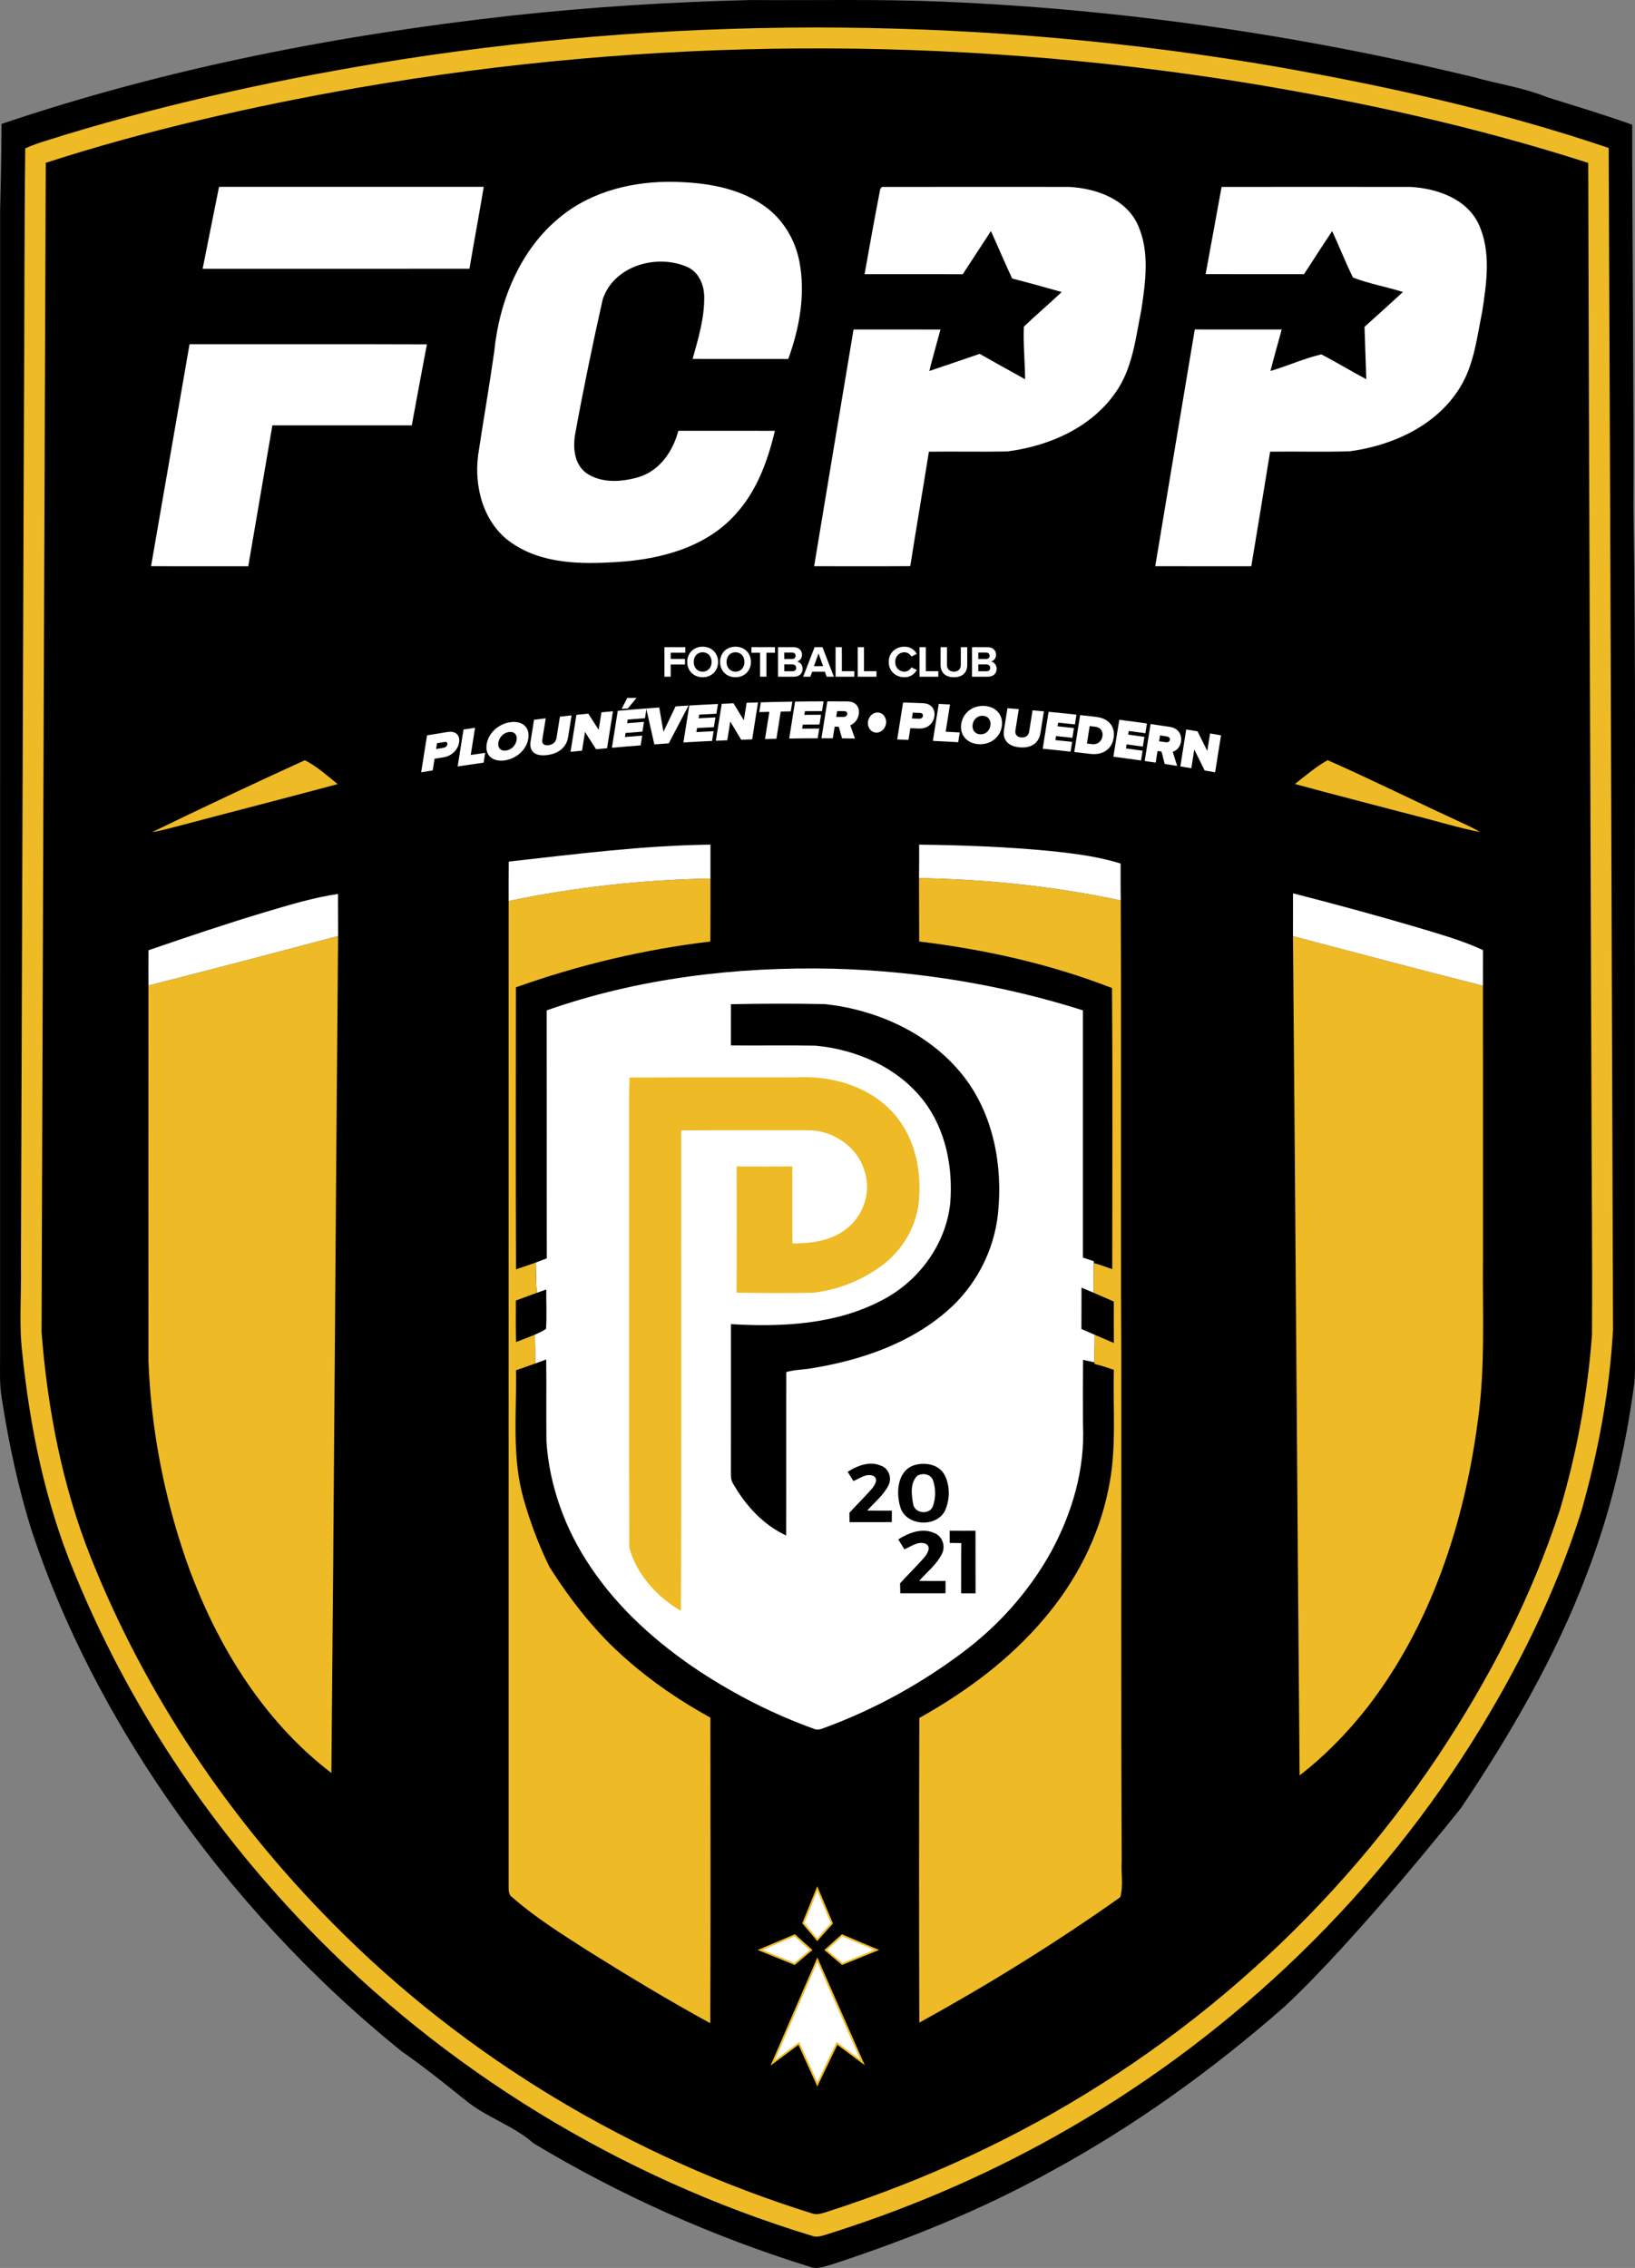 <?xml version="1.0" encoding="utf-8"?>
<!-- Generator: Adobe Illustrator 27.0.0, SVG Export Plug-In . SVG Version: 6.00 Build 0)  -->
<svg version="1.1" id="Layer_1" xmlns="http://www.w3.org/2000/svg" xmlns:xlink="http://www.w3.org/1999/xlink" x="0px" y="0px"
	 viewBox="0 0 882.792 1224.224" enable-background="new 0 0 882.792 1224.224" xml:space="preserve">
<rect x="0" y="0" width="882.792" height="1224.224" fill="#808080" stroke="none"/>
<g>
	<g>
		<path d="M881.955,273.881c1.381,85.307,0.59,170.63,0.791,255.937c0,66.195-0.015,132.375,0,198.57
			c-0.046,6.035,0.248,12.1-0.326,18.135c-4.592,35.262-12.907,70.089-25.705,103.303c-17.018,44.74-41.157,86.393-67.793,126.014
			c0,0-56.532,71.338-95.67,107.615c-38.845,34.052-81.041,64.426-126.51,89.046c-37.03,20.462-76.434,36.332-116.582,49.503
			c-4.235,1.148-8.734,3.335-13.093,1.536c-52.062-16.196-102.279-38.473-148.974-66.583c-11.061-9.773-25.721-14.039-37.03-23.456
			c-11.185-9.029-22.432-17.995-34.238-26.217c-48.572-39.202-91.42-85.478-126.821-136.873
			c-30.375-44.151-55.506-92.118-72.524-142.986c-7.54-23.642-12.674-47.998-16.522-72.493c-1.334-7.741-0.869-15.622-0.915-23.44
			c0.016-205.814-0.015-411.629,0.016-617.443c0.388-15.715,0.745-31.43,0.76-47.145C89.895,36.792,182.726,18.827,276.054,8.449
			c42.817-4.685,85.835-7.369,128.884-8.424c34.657,0.233,69.344-0.59,103.97,0.869c96.57,4.018,192.69,18.011,286.623,40.707
			c13.326,3.77,27.195,5.709,40.071,10.952c15.281,4.778,30.623,9.37,45.687,14.784C881.21,110.852,882.265,230.351,881.955,273.881
			z"/>
		<path fill="#FFFFFF" d="M590.91,735.369c0.062-4.964,0.093-9.913,0.155-14.862c-2.389-1.039-4.778-2.079-7.167-3.118
			c0.031-7.446,0.016-14.893,0.047-22.339c2.172,0.9,4.344,1.831,6.531,2.777c0.031-5.352,0.062-10.689,0.109-16.01v-0.993
			c-1.986-0.652-3.94-1.334-5.895-2.017c0-44.476,0.015-88.953,0-133.429c-43.561-13.838-89.108-21.207-134.779-22.479
			c-52.295-1.179-105.242,5.119-154.745,22.494c0.078,44.616-0.047,89.232,0.062,133.848c-2.001,0.76-3.987,1.52-5.973,2.296
			c0.078,5.445,0.171,10.89,0.558,16.336c1.272-0.45,3.847-1.365,5.135-1.815c-0.062,7.074,0.326,14.179-0.124,21.253
			c-1.831,1.319-3.94,2.187-6.004,3.118c0.124,5.181,0.171,10.378,0.155,15.575c1.986-0.745,3.956-1.474,5.942-2.172
			c0.202,14.707-0.062,29.429,0.124,44.135c1.551,24.154,10.177,47.657,23.689,67.669c15.374,23.037,36.487,41.7,59.478,56.887
			c19.143,12.473,39.652,22.929,61.169,30.639c2.637,1.288,5.243-0.465,7.726-1.226c25.783-9.68,50.123-23.115,72.168-39.59
			c19.547-14.505,36.192-33.028,48.045-54.327c11.573-21.067,18.631-45.128,17.406-69.313c-0.047-11.557-0.062-23.115,0.031-34.657
			C586.784,734.516,588.847,734.95,590.91,735.369z"/>
		<path d="M394.652,542.074c16.878-0.357,33.772-0.388,50.666-0.062c28.42,3.025,56.809,15.932,74.758,38.706
			c16.335,20.772,21.455,48.479,18.786,74.324c-2.11,20.198-12.1,39.357-27.489,52.621c-20.012,17.437-46.012,26.372-71.842,30.701
			c-4.964,1.024-10.13,0.869-14.986,2.265c-0.093,29.413,0.047,58.826-0.062,88.239c-12.349-5.74-21.889-16.149-28.56-27.831
			c-1.226-1.737-1.288-3.878-1.288-5.911c0.047-26.791,0.031-53.583,0.016-80.359c27.567,1.629,56.654,0.233,81.553-12.907
			c19.81-10.192,34.579-30.204,36.875-52.543c1.52-19.19-2.42-39.543-14.334-55.056c-13.822-17.995-36.254-27.784-58.454-29.816
			c-15.219-0.295-30.437,0.016-45.655-0.124C394.668,556.904,394.668,549.489,394.652,542.074z"/>
		<g>
			<path fill="#EEBA25" d="M217.15,32.014C373.756,7.813,534.334,9.178,690.474,36.218c60.207,10.642,120.135,24.015,178.108,43.639
				c0.915,212.547,1.675,425.109,2.343,637.656c-1.8,33.229-7.974,66.195-17.08,98.168c-13.869,44.259-34.812,86.083-59.431,125.3
				c-55.693,88.162-134.065,161.617-225.051,212.407c-39.311,21.998-80.995,39.667-123.997,53.055
				c-2.265,0.714-4.685,1.303-6.996,0.434c-103.303-31.399-198.43-89.434-273.25-167.31C112.048,984.31,68.766,919.34,39.896,848.29
				c-15.591-37.666-23.766-77.985-27.924-118.413c-1.784-15.436-0.357-30.995-0.683-46.478
				c0.465-152.557,1.117-305.099,1.629-457.656c0.31-48.541,0.155-97.097,0.698-145.638c6.841-3.18,14.241-4.918,21.362-7.307
				C94.58,54.71,155.64,41.663,217.15,32.014z M192.779,47.449C136,57.44,79.609,70.176,24.708,87.877
				c-0.776,210.437-1.613,420.89-2.265,631.327c3.242,41.436,11.185,82.841,26.605,121.562
				c29.491,73.998,74.929,141.388,130.994,197.84c71.485,72.338,161.338,125.89,258.311,156.156c2.389,0.931,4.918,0.155,7.26-0.527
				c29.972-9.603,59.323-21.222,87.619-34.998c97.811-47.408,182.87-120.972,243.248-211.414
				c27.396-41.172,50.449-85.556,65.714-132.685c9.184-30.716,14.955-62.472,17.359-94.429c0.31-42.429-0.233-84.857-0.279-127.286
				c-0.527-168.489-1.35-336.994-1.737-505.484c-60.61-19.531-122.989-33.167-185.802-43.422
				C513.391,19.06,350.796,20.022,192.779,47.449z"/>
		</g>
		<path fill="#EEBA25" d="M82.061,449.211c27.35-13.264,54.886-26.233,82.53-38.845c6.531,3.289,12.038,8.331,17.732,12.876
			c-27.443,7.4-54.979,14.427-82.453,21.703C93.944,446.45,88.095,448.219,82.061,449.211z"/>
		<path fill="#EEBA25" d="M699.162,423.196c5.755-4.452,11.294-9.323,17.67-12.845c22.773,9.991,45.066,21.129,67.669,31.538
			c4.949,2.358,10.022,4.483,14.738,7.276c-11.759-2.265-23.192-5.895-34.812-8.765C742.677,434.66,720.865,429.122,699.162,423.196
			z"/>
		<path fill="#EEBA25" d="M274.626,486.35c35.836-7.462,72.369-11.511,108.981-12.116c-0.031,11.34,0.062,22.665-0.078,34.005
			c-35.774,4.22-71.035,12.643-104.978,24.713c-0.047,50.744-0.14,101.503,0.062,152.247c3.553-1.195,7.105-2.42,10.642-3.661
			c0.078,5.445,0.171,10.89,0.558,16.335c-3.77,1.365-7.524,2.746-11.278,4.142c-0.047,7.477-0.078,14.939,0.078,22.417
			c3.413-1.303,6.826-2.606,10.208-4.002c0.124,5.181,0.171,10.378,0.155,15.575c-3.428,1.226-6.872,2.467-10.347,3.646
			c0.372,23.13-2.374,46.803,4.049,69.391c3.568,12.643,8.238,25.054,14.024,36.844c11.65,18.306,25.178,35.618,41.638,49.875
			c13.807,12.162,29.103,22.572,45.221,31.399c0.031,54.994,0.155,109.989-0.062,164.968
			c-22.742-12.426-44.942-25.861-66.909-39.605c-13.698-8.812-27.614-17.514-39.9-28.281c-2.017-1.241-2.063-3.599-2.063-5.693
			C274.626,841.154,274.626,663.76,274.626,486.35z"/>
		<path fill="#EEBA25" d="M496.202,474.002c36.58,0.59,73.129,4.421,108.934,12.038c0.357,82.329-0.14,164.673,0.31,247.002
			c0.093,90.489-0.233,180.993,0.202,271.482c-0.45,6.469,1.055,13.372-0.807,19.593c-34.781,24.635-71.128,47.129-108.469,67.7
			c-0.186-54.824-0.171-109.648,0-164.471c25.24-14.086,48.913-31.647,67.607-53.862c16.909-19.888,29.305-43.809,34.455-69.484
			c4.623-21.222,2.389-43.049,2.979-64.566c-3.459-1.195-6.95-2.342-10.503-3.18v-0.884c0.062-4.964,0.093-9.913,0.155-14.862
			c3.444,1.474,6.903,2.948,10.347,4.437c-0.062-7.462-0.047-14.908-0.031-22.37c-3.646-1.582-7.276-3.18-10.906-4.747
			c0.031-5.352,0.062-10.689,0.109-16.01c3.366,0.869,6.655,2.079,9.944,3.273c0.047-50.573,0.248-101.162-0.109-151.735
			c-33.369-13.016-68.6-20.819-104.109-25.131C496.264,496.822,496.233,485.404,496.202,474.002z"/>
		<path fill="#EEBA25" d="M80.152,531.959c34.191-8.656,68.305-17.639,102.403-26.714c-1.365,150.603-2.187,301.205-3.63,451.808
			c-37.899-28.948-63.356-71.532-78.838-116.086c-11.713-34.253-18.585-70.213-19.935-106.39
			C80.106,667.033,80.121,599.504,80.152,531.959z"/>
		<path fill="#EEBA25" d="M698.107,505.323c34.176,9.013,68.336,18.104,102.589,26.776c0.062,48.882,0.016,97.764,0.031,146.647
			c-0.357,29.491,1.365,59.136-2.823,88.425c-7.291,55.212-25.349,110.346-59.835,154.714
			c-10.642,13.512-22.727,25.954-36.363,36.472C700.387,807.35,699.488,656.329,698.107,505.323z"/>
		<path fill="#EEBA25" d="M339.906,581.648c29.956-0.124,59.897,0,89.853-0.078c20.245-1.21,42.165,5.538,54.932,22.044
			c9.851,12.736,12.985,29.615,11.371,45.392c-1.458,13.559-9.013,26.109-19.95,34.176c-10.797,7.912-23.704,13.171-37.015,14.613
			c-13.807,0.326-27.629,0.217-41.42-0.047c0.186-22.696,0.078-45.407,0.047-68.103c10.022,0.062,20.059,0.078,30.08-0.016
			c0.062,13.853-0.047,27.707,0.078,41.576c10.627,0.047,22.137-1.567,30.39-8.92c8.346-7.214,12.054-19.361,8.579-29.925
			c-3.708-13.31-17.235-22.463-30.856-22.231c-22.727-0.047-45.454-0.078-68.181,0.047c-0.124,86.455,0.264,172.911-0.186,259.366
			c-12.798-7.446-23.937-19.671-27.846-34.036c-0.264-78.621-0.016-157.258-0.124-235.879
			C339.642,593.624,339.673,587.636,339.906,581.648z"/>
		<path fill="#FFFFFF" d="M302.519,117.104c17.235-14.133,40.102-19.485,62.037-18.926c16.615,0.419,34.067,3.118,47.967,12.892
			c10.099,7.027,16.863,18.244,19.128,30.282c3.335,17.592,0.016,35.789-6.05,52.419c-17.204-0.016-34.424,0-51.628-0.016
			c3.01-10.844,6.36-21.858,6.267-33.229c0-6.407-2.715-13.403-8.827-16.273c-16.522-7.477-39.962-0.931-45.997,17.359
			c-5.383,24.046-10.409,48.184-14.815,72.431c-1.365,7.4-0.636,16.429,5.88,21.253c8.331,5.802,19.531,4.933,28.777,2.094
			c11.107-3.537,18.197-13.993,20.974-24.852c17.39,0.031,34.781-0.016,52.156,0.016c-3.894,16.413-9.928,32.966-21.641,45.485
			c-15.932,17.514-40.272,23.875-63.123,25.302c-19.547,1.303-41.095,1.226-57.756-10.549
			c-14.753-10.316-19.919-29.723-17.747-46.881c2.792-18.678,6.066-37.294,8.718-55.987
			C269.538,162.573,280.739,134.742,302.519,117.104z"/>
		<path fill="#FFFFFF" d="M118.268,100.861c47.641,0.016,95.282,0.016,142.924,0c-2.451,14.753-5.243,29.444-7.71,44.197
			c-48.014,0.062-96.043,0.016-144.072,0.031C112.296,130.337,115.352,115.615,118.268,100.861z"/>
		<path fill="#FFFFFF" d="M475.29,101.963l0.915-1.055c33.648-0.062,67.296-0.031,100.945-0.016
			c14.195,0.729,30.22,6.174,36.875,19.795c6.919,14.567,4.53,31.321,2.203,46.695c-3.103,15.25-4.685,31.647-14.024,44.663
			c-13.186,18.911-36.006,28.808-58.299,31.632c-14.117,0.326-28.234-0.047-42.367,0.155c-3.273,20.602-6.81,41.157-10.053,61.758
			c-17.297,0.14-34.595,0.047-51.907,0.047c7.043-42.599,14.179-85.183,21.284-127.783c15.637,0.016,31.29,0,46.928,0.016
			c-1.97,7.477-4.158,14.893-6.019,22.386c9.075-2.994,18.104-6.174,27.179-9.246c8.175,4.592,16.335,9.199,24.542,13.698
			c-0.093-9.448-1.07-18.926-0.683-28.374c6.655-6.391,13.745-12.349,20.431-18.709c-8.874-2.498-17.763-4.995-26.714-7.26
			c-4.002-8.47-7.617-17.111-11.48-25.643c-5.073,7.772-10.146,15.529-15.219,23.301c-17.67-0.047-35.339-0.016-53.009-0.016
			C469.535,132.648,472.312,117.274,475.29,101.963z"/>
		<path fill="#FFFFFF" d="M659.572,100.908c34.052-0.047,68.103-0.062,102.155,0c14.148,0.822,30.127,6.329,36.611,19.997
			c6.872,14.815,4.344,31.802,1.939,47.377c-2.901,14.164-4.437,29.242-12.488,41.669c-12.674,20.043-36.146,30.577-58.966,33.648
			c-14.35,0.481-28.7,0.016-43.049,0.217c-3.351,20.633-6.717,41.25-10.161,61.851c-17.297-0.047-34.579,0.016-51.861-0.031
			c7.136-42.599,14.164-85.214,21.346-127.798c15.637,0.047,31.29,0.016,46.943,0.016c-2.063,7.462-4.158,14.908-6.081,22.417
			c9.215-2.761,18.088-6.748,27.458-8.982c8.206,4.204,16.056,9.106,24.263,13.372c-0.233-9.401-0.683-18.802-0.931-28.219
			c6.903-6.267,13.884-12.473,20.726-18.833c-8.905-2.823-18.244-4.421-26.931-7.788c-4.111-8.175-7.384-16.77-11.263-25.054
			c-5.166,7.679-10.146,15.482-15.203,23.239c-17.701-0.016-35.417,0.016-53.117-0.031
			C653.786,132.291,656.78,116.607,659.572,100.908z"/>
		<path fill="#FFFFFF" d="M102.336,185.812c42.723,0.047,85.431-0.093,128.155,0.078c-2.777,14.567-5.476,29.149-8.16,43.732
			c-25.1,0.031-50.185,0.031-75.27,0c-4.39,25.333-8.625,50.713-13.016,76.046c-17.499-0.062-34.998,0.062-52.481-0.062
			C88.514,265.674,95.417,225.743,102.336,185.812z"/>
		<path fill="#FFFFFF" d="M274.673,465.081c36.208-4.033,72.462-8.718,108.934-9.153c0,6.097,0,12.209,0,18.306
			c-36.611,0.605-73.145,4.654-108.981,12.116C274.642,479.261,274.58,472.171,274.673,465.081z"/>
		<path fill="#FFFFFF" d="M496.28,455.929c23.72,0.295,47.471,1.163,71.113,3.475c12.69,1.334,25.457,2.901,37.666,6.748
			c0.016,6.624-0.062,13.248,0.078,19.888c-35.805-7.617-72.354-11.449-108.934-12.038
			C496.326,467.982,496.264,461.948,496.28,455.929z"/>
		<path fill="#FFFFFF" d="M142.903,492.416c13.047-3.832,26.109-7.896,39.59-9.866c0.047,7.57-0.016,15.125,0.062,22.696
			c-34.098,9.075-68.212,18.057-102.403,26.714c-0.031-6.345-0.047-12.69,0.016-19.019
			C100.971,505.788,121.837,498.761,142.903,492.416z"/>
		<path fill="#FFFFFF" d="M698.138,482.208c22.386,5.74,44.678,11.79,66.847,18.306c12.038,3.677,24.278,6.996,35.727,12.349
			c0.016,6.407,0.016,12.814-0.016,19.236c-34.253-8.672-68.413-17.763-102.589-26.776
			C698.154,497.613,698.122,489.918,698.138,482.208z"/>
		<path fill="#FFFFFF" d="M495.364,796.553c2.777-1.567,6.996-0.915,8.315,2.265c1.629,4.53,1.613,9.742,0.016,14.303
			c-1.877,4.747-9.82,3.909-10.627-1.164C492.107,806.947,491.3,800.385,495.364,796.553z"/>
		<g>
			<path d="M457.683,794.474c5.243-3.304,11.852-5.957,17.964-3.304c4.189,1.396,6.066,6.64,4.111,10.518
				c-2.684,5.43-7.586,9.246-11.526,13.714c4.437,0.062,8.858,0.062,13.31,0.031c-0.016,2.063-0.031,4.127-0.031,6.205
				c-7.601,0.047-15.203,0.016-22.804,0.016c-0.031-1.257-0.078-3.77-0.109-5.026c4.002-4.437,8.315-8.579,12.209-13.078
				c1.613-1.939,3.754-5.43,0.543-6.965c-3.863-1.35-7.198,1.567-10.596,2.87C458.707,796.072,458.707,796.072,457.683,794.474z"/>
			<path d="M485.006,830.971c5.611-3.536,12.682-6.374,19.222-3.536c4.482,1.494,6.49,7.105,4.399,11.255
				c-2.872,5.81-8.117,9.893-12.333,14.674c4.747,0.066,9.478,0.066,14.242,0.033c-0.017,2.208-0.033,4.415-0.033,6.64
				c-8.134,0.05-16.268,0.017-24.401,0.017c-0.033-1.345-0.083-4.034-0.116-5.378c4.283-4.747,8.897-9.18,13.064-13.993
				c1.726-2.075,4.017-5.81,0.581-7.453c-4.133-1.444-7.702,1.677-11.337,3.071C486.102,832.681,486.102,832.681,485.006,830.971z"
				/>
			<g>
				<path d="M493.844,790.844c5.569-1.629,12.721-0.481,15.901,4.871c3.32,5.849,3.227,13.435,0.59,19.547
					c-4.607,9.634-21.594,8.548-24.325-2.063C483.683,805.396,484.645,793.59,493.844,790.844z M495.364,796.553
					c-4.064,3.832-3.258,10.394-2.296,15.405c0.807,5.073,8.749,5.911,10.627,1.164c1.598-4.561,1.613-9.773-0.016-14.303
					C502.361,795.638,498.141,794.986,495.364,796.553z"/>
			</g>
			<path d="M512.77,826.276c4.638,0.047,9.277,0.047,13.931,0.016c0.031,11.263-0.016,22.51,0.031,33.772
				c-2.606-0.016-5.197-0.016-7.788,0c0.062-9.044-0.062-18.088,0.078-27.117c-2.079-0.031-4.158-0.062-6.221-0.078
				C512.77,830.667,512.77,828.464,512.77,826.276z"/>
		</g>
		<g>
			<g>
				<polygon fill="#FFFFFF" points="431.301,1103.05 417.204,1113.531 441.317,1057.87 465.715,1113.286 451.933,1103.042 
					441.308,1125.083 				"/>
				<path fill="#EEBA25" d="M441.321,1059.119l23.174,52.637l-12.75-9.476l-10.424,21.623l-9.821-21.623l-13.095,9.735
					L441.321,1059.119 M441.314,1056.621l-0.91,2.101l-22.916,52.895l-1.486,3.431l3-2.231l12.1-8.995l9.308,20.495l0.884,1.945
					l0.928-1.925l9.898-20.533l11.778,8.754l3.036,2.256l-1.524-3.462l-23.174-52.637L441.314,1056.621L441.314,1056.621z"/>
			</g>
			<g>
				<polygon fill="#FFFFFF" points="410.379,1052.582 429.099,1044.666 437.948,1052.583 429.007,1060.127 				"/>
				<path fill="#EEBA25" d="M429.002,1045.249l8.184,7.323l-8.27,6.978l-17.23-6.978L429.002,1045.249 M429.196,1044.081
					l-0.584,0.247l-17.316,7.323l-2.225,0.941l2.239,0.907l17.23,6.978l0.559,0.227l0.461-0.389l8.27-6.978l0.88-0.742l-0.858-0.767
					l-8.184-7.323L429.196,1044.081L429.196,1044.081z"/>
			</g>
			<g>
				<polygon fill="#FFFFFF" points="445.807,1052.583 454.657,1044.666 473.377,1052.582 454.748,1060.127 				"/>
				<path fill="#EEBA25" d="M454.754,1045.249l17.316,7.323l-17.23,6.978l-8.27-6.978L454.754,1045.249 M454.56,1044.081
					l-0.472,0.423l-8.184,7.323l-0.858,0.767l0.88,0.742l8.27,6.978l0.461,0.389l0.559-0.227l17.23-6.978l2.239-0.907l-2.225-0.941
					l-17.316-7.323L454.56,1044.081L454.56,1044.081z"/>
			</g>
			<g>
				<polygon fill="#FFFFFF" points="433.724,1038.104 441.268,1019.475 449.185,1038.197 441.267,1047.045 				"/>
				<path fill="#EEBA25" d="M441.278,1020.783l7.323,17.316l-7.323,8.184l-6.978-8.27L441.278,1020.783 M441.258,1018.168
					l-0.907,2.239l-6.978,17.23l-0.226,0.559l0.389,0.461l6.978,8.27l0.742,0.88l0.767-0.858l7.323-8.184l0.423-0.472l-0.247-0.584
					l-7.323-17.316L441.258,1018.168L441.258,1018.168z"/>
			</g>
		</g>
	</g>
	<g>
		<path fill="#FFFFFF" d="M358.733,365.279v-15.937h11.278v2.987h-7.885v3.369h7.718v2.987h-7.718v6.595H358.733z"/>
		<path fill="#FFFFFF" d="M371.062,357.322c0-4.803,3.512-8.243,8.315-8.243c4.827,0,8.339,3.441,8.339,8.243
			c0,4.803-3.513,8.244-8.339,8.244C374.575,365.565,371.062,362.125,371.062,357.322z M384.228,357.322
			c0-2.987-1.911-5.232-4.85-5.232s-4.827,2.246-4.827,5.232c0,2.963,1.888,5.233,4.827,5.233S384.228,360.285,384.228,357.322z"/>
		<path fill="#FFFFFF" d="M388.792,357.322c0-4.803,3.512-8.243,8.315-8.243c4.827,0,8.339,3.441,8.339,8.243
			c0,4.803-3.513,8.244-8.339,8.244C392.304,365.565,388.792,362.125,388.792,357.322z M401.958,357.322
			c0-2.987-1.912-5.232-4.851-5.232s-4.827,2.246-4.827,5.232c0,2.963,1.888,5.233,4.827,5.233S401.958,360.285,401.958,357.322z"/>
		<path fill="#FFFFFF" d="M410.393,365.279v-12.95h-4.66v-2.987h12.712v2.987h-4.636v12.95H410.393z"/>
		<path fill="#FFFFFF" d="M420.07,365.279v-15.937h8.387c3.034,0,4.588,1.935,4.588,4.062c0,2.007-1.242,3.345-2.748,3.656
			c1.697,0.263,3.058,1.912,3.058,3.919c0,2.389-1.601,4.301-4.635,4.301H420.07z M429.58,354c0-1.003-0.717-1.744-1.864-1.744
			h-4.253v3.465h4.253C428.863,355.721,429.58,355.004,429.58,354z M429.891,360.5c0-1.004-0.717-1.864-2.055-1.864h-4.373v3.704
			h4.373C429.126,362.34,429.891,361.646,429.891,360.5z"/>
		<path fill="#FFFFFF" d="M446.354,365.279l-0.98-2.7h-6.834l-1.003,2.7h-3.871l6.164-15.937h4.254l6.141,15.937H446.354z
			 M441.957,352.734l-2.485,6.858h4.97L441.957,352.734z"/>
		<path fill="#FFFFFF" d="M451.156,365.279v-15.937h3.392v12.95h6.738v2.987H451.156z"/>
		<path fill="#FFFFFF" d="M463.104,365.279v-15.937h3.392v12.95h6.738v2.987H463.104z"/>
		<path fill="#FFFFFF" d="M479.853,357.322c0-4.898,3.703-8.243,8.483-8.243c3.512,0,5.543,1.912,6.666,3.895l-2.915,1.433
			c-0.669-1.29-2.103-2.317-3.751-2.317c-2.891,0-4.994,2.222-4.994,5.232c0,3.011,2.103,5.233,4.994,5.233
			c1.648,0,3.082-1.004,3.751-2.317l2.915,1.409c-1.147,1.983-3.154,3.919-6.666,3.919
			C483.557,365.565,479.853,362.22,479.853,357.322z"/>
		<path fill="#FFFFFF" d="M496.484,365.279v-15.937h3.393v12.95h6.738v2.987H496.484z"/>
		<path fill="#FFFFFF" d="M507.858,358.923v-9.582h3.44v9.462c0,2.222,1.29,3.751,3.752,3.751c2.461,0,3.727-1.529,3.727-3.751
			v-9.462h3.464v9.558c0,3.966-2.341,6.667-7.192,6.667C510.2,365.565,507.858,362.841,507.858,358.923z"/>
		<path fill="#FFFFFF" d="M524.822,365.279v-15.937h8.387c3.034,0,4.588,1.935,4.588,4.062c0,2.007-1.242,3.345-2.748,3.656
			c1.696,0.263,3.058,1.912,3.058,3.919c0,2.389-1.601,4.301-4.636,4.301H524.822z M534.332,354c0-1.003-0.717-1.744-1.863-1.744
			h-4.254v3.465h4.254C533.615,355.721,534.332,355.004,534.332,354z M534.642,360.5c0-1.004-0.717-1.864-2.055-1.864h-4.373v3.704
			h4.373C533.878,362.34,534.642,361.646,534.642,360.5z"/>
	</g>
	<g>
		<g>
			<path fill="#FFFFFF" d="M227.403,416.887c1.27-7.979,1.905-11.969,3.175-19.949c4.391-0.738,6.587-1.097,10.977-1.798
				c4.809-0.767,6.903,1.951,6.308,5.689c-0.59,3.708-3.675,7.211-8.484,7.979c-1.899,0.303-2.849,0.456-4.748,0.766
				c-0.4,2.512-0.6,3.768-1,6.281C231.14,416.262,229.895,416.469,227.403,416.887z M241.544,401.818
				c0.171-1.077-0.58-1.453-1.628-1.285c-1.578,0.253-2.368,0.381-3.946,0.638c-0.2,1.256-0.3,1.884-0.5,3.14
				c1.579-0.258,2.368-0.385,3.946-0.638C240.464,403.505,241.377,402.865,241.544,401.818z"/>
			<path fill="#FFFFFF" d="M247.102,413.726c1.27-7.979,1.905-11.969,3.175-19.949c2.49-0.381,3.736-0.568,6.226-0.937
				c-0.935,5.874-1.403,8.811-2.338,14.685c3.118-0.462,4.678-0.688,7.795-1.132c-0.335,2.106-0.503,3.158-0.838,5.264
				C255.516,412.455,252.712,412.869,247.102,413.726z"/>
			<path fill="#FFFFFF" d="M262.769,401.69c0.976-6.131,6.541-11.021,12.884-11.868c6.343-0.847,10.571,2.735,9.595,8.866
				c-0.976,6.131-6.536,10.923-12.879,11.771C266.026,411.305,261.793,407.821,262.769,401.69z M278.938,399.491
				c0.443-2.782-1.144-4.745-4.131-4.346c-2.987,0.399-5.28,2.88-5.722,5.662c-0.443,2.781,1.146,4.726,4.132,4.327
				C276.203,404.736,278.495,402.273,278.938,399.491z"/>
			<path fill="#FFFFFF" d="M286.474,400.265c0.748-4.702,1.123-7.052,1.871-11.754c2.524-0.312,3.785-0.466,6.308-0.766
				c-0.735,4.618-1.103,6.927-1.838,11.545c-0.305,1.914,0.745,3.284,3.298,2.988c2.522-0.293,4.057-1.962,4.361-3.876
				c0.735-4.618,1.103-6.927,1.838-11.545c2.522-0.285,3.782-0.425,6.303-0.698c-0.746,4.69-1.12,7.034-1.866,11.724
				c-0.79,4.965-4.562,8.915-11.483,9.718C288.345,408.404,285.688,405.2,286.474,400.265z"/>
			<path fill="#FFFFFF" d="M321.816,404.437c-2.378-3.754-3.568-5.627-5.948-9.364c-0.644,4.044-0.965,6.065-1.609,10.109
				c-2.483,0.252-3.724,0.381-6.208,0.645c1.27-7.979,1.905-11.969,3.175-19.949c2.557-0.272,3.836-0.404,6.392-0.664
				c2.25,3.492,3.374,5.241,5.623,8.748c0.602-3.78,0.903-5.671,1.504-9.451c2.481-0.238,3.722-0.354,6.202-0.58
				c-1.27,7.98-1.905,11.969-3.175,19.949C325.391,404.098,324.199,404.209,321.816,404.437z"/>
			<path fill="#FFFFFF" d="M330.382,403.646c1.27-7.979,1.905-11.969,3.175-19.949c6.212-0.554,9.317-0.812,15.522-1.29
				c-0.335,2.106-0.503,3.158-0.838,5.264c-3.728,0.288-5.593,0.438-9.323,0.753c-0.126,0.79-0.189,1.184-0.314,1.974
				c3.645-0.307,5.467-0.455,9.109-0.736c-0.335,2.106-0.503,3.158-0.838,5.264c-3.642,0.282-5.464,0.429-9.109,0.736
				c-0.139,0.873-0.208,1.31-0.348,2.183c3.731-0.315,5.595-0.465,9.324-0.753c-0.335,2.106-0.503,3.158-0.838,5.264
				C339.699,402.834,336.594,403.092,330.382,403.646z"/>
			<path fill="#FFFFFF" d="M353.289,401.807c-1.745-7.764-2.618-11.642-4.364-19.388c2.808-0.217,4.212-0.322,7.019-0.523
				c0.91,5.245,1.365,7.869,2.274,13.119c2.619-5.492,3.929-8.237,6.548-13.723c2.805-0.182,4.207-0.27,7.01-0.437
				c-3.571,6.805-7.14,13.612-10.706,20.419C357.958,401.478,356.402,401.584,353.289,401.807z"/>
			<path fill="#FFFFFF" d="M368.997,400.78c1.27-7.979,1.905-11.969,3.175-19.949c6.194-0.367,9.288-0.532,15.473-0.824
				c-0.335,2.106-0.503,3.158-0.838,5.264c-3.716,0.176-5.574,0.27-9.293,0.473c-0.126,0.79-0.189,1.184-0.314,1.974
				c3.633-0.198,5.449-0.291,9.079-0.463c-0.335,2.106-0.503,3.158-0.838,5.264c-3.63,0.172-5.446,0.265-9.079,0.463
				c-0.139,0.873-0.209,1.31-0.348,2.183c3.719-0.203,5.578-0.297,9.293-0.473c-0.335,2.106-0.503,3.158-0.838,5.264
				C378.285,400.248,375.19,400.413,368.997,400.78z"/>
			<path fill="#FFFFFF" d="M400.193,399.309c-2.358-3.938-3.538-5.903-5.899-9.824c-0.644,4.044-0.965,6.065-1.609,10.109
				c-2.467,0.101-3.701,0.154-6.169,0.267c1.27-7.979,1.905-11.969,3.175-19.949c2.542-0.116,3.812-0.171,6.353-0.274
				c2.232,3.665,3.347,5.502,5.577,9.182c0.602-3.78,0.903-5.671,1.504-9.451c2.465-0.087,3.697-0.127,6.161-0.202
				c-1.27,7.979-1.905,11.97-3.175,19.949C403.744,399.187,402.56,399.226,400.193,399.309z"/>
			<path fill="#FFFFFF" d="M413.058,398.923c0.935-5.874,1.402-8.811,2.337-14.685c-2.181,0.054-3.273,0.084-5.455,0.148
				c0.335-2.106,0.503-3.158,0.838-5.264c6.816-0.199,10.222-0.276,17.025-0.384c-0.335,2.106-0.503,3.158-0.838,5.264
				c-2.167,0.034-3.25,0.054-5.418,0.097c-0.935,5.874-1.403,8.811-2.337,14.685C416.75,398.834,415.52,398.862,413.058,398.923z"/>
			<path fill="#FFFFFF" d="M426.117,398.665c1.27-7.979,1.905-11.969,3.175-19.949c6.157-0.09,9.233-0.117,15.379-0.132
				c-0.335,2.106-0.503,3.158-0.838,5.264c-3.692,0.009-5.54,0.021-9.236,0.057c-0.126,0.79-0.189,1.184-0.314,1.974
				c3.611-0.035,5.416-0.047,9.024-0.056c-0.335,2.106-0.503,3.158-0.838,5.264c-3.607,0.01-5.412,0.021-9.024,0.056
				c-0.139,0.873-0.208,1.31-0.348,2.183c3.697-0.036,5.544-0.048,9.236-0.057c-0.335,2.106-0.503,3.158-0.838,5.264
				C435.35,398.548,432.275,398.574,426.117,398.665z"/>
			<path fill="#FFFFFF" d="M454.663,398.568c-0.716-2.521-1.074-3.781-1.79-6.3c-0.886-0.005-1.329-0.007-2.214-0.011
				c-0.4,2.512-0.6,3.768-1,6.281c-2.451-0.01-3.677-0.012-6.129-0.009c1.27-7.979,1.905-11.969,3.175-19.949
				c4.323-0.004,6.483,0.003,10.8,0.037c4.729,0.036,6.777,3.187,6.182,6.926c-0.547,3.439-2.867,5.237-4.596,5.998
				c1.017,2.839,1.526,4.259,2.542,7.103C458.846,398.605,457.452,398.59,454.663,398.568z M457.481,385.444
				c0.171-1.077-0.722-1.563-1.754-1.571c-1.492-0.01-2.238-0.014-3.73-0.02c-0.2,1.256-0.3,1.884-0.5,3.14
				c1.493,0.006,2.239,0.01,3.73,0.02C456.259,387.021,457.305,386.551,457.481,385.444z"/>
			<path fill="#FFFFFF" d="M484.428,399.159c1.27-7.979,1.905-11.969,3.175-19.949c4.299,0.137,6.447,0.214,10.738,0.388
				c4.702,0.19,6.735,3.424,6.14,7.163c-0.59,3.708-3.613,6.695-8.315,6.505c-1.857-0.075-2.785-0.111-4.643-0.179
				c-0.4,2.512-0.6,3.768-1,6.281C488.086,399.278,486.867,399.236,484.428,399.159z M498.307,386.49
				c0.171-1.077-0.561-1.619-1.586-1.66c-1.543-0.061-2.315-0.091-3.86-0.148c-0.2,1.256-0.3,1.884-0.5,3.14
				c1.544,0.057,2.316,0.086,3.86,0.148C497.246,388.012,498.14,387.537,498.307,386.49z"/>
			<path fill="#FFFFFF" d="M503.689,399.921c1.27-7.979,1.905-11.969,3.175-19.949c2.432,0.115,3.648,0.176,6.077,0.303
				c-0.935,5.874-1.402,8.811-2.337,14.685c3.043,0.159,4.564,0.244,7.603,0.422c-0.335,2.106-0.503,3.158-0.838,5.264
				C511.904,400.326,509.168,400.181,503.689,399.921z"/>
			<path fill="#FFFFFF" d="M519.015,390.69c0.976-6.132,6.419-10.045,12.595-9.627c6.176,0.418,10.265,4.976,9.289,11.107
				c-0.976,6.131-6.398,9.947-12.574,9.53C522.149,401.282,518.039,396.821,519.015,390.69z M534.762,391.715
				c0.443-2.782-1.092-5.132-3.999-5.328c-2.908-0.197-5.151,1.898-5.594,4.68c-0.443,2.781,1.095,5.113,4.003,5.31
				C532.08,396.573,534.319,394.497,534.762,391.715z"/>
			<path fill="#FFFFFF" d="M542.083,394.048c0.748-4.702,1.123-7.052,1.871-11.754c2.453,0.191,3.679,0.29,6.129,0.493
				c-0.735,4.618-1.103,6.927-1.838,11.545c-0.305,1.914,0.708,3.542,3.186,3.755c2.448,0.211,3.944-1.201,4.249-3.115
				c0.735-4.618,1.103-6.927,1.838-11.545c2.447,0.218,3.67,0.33,6.114,0.561c-0.747,4.69-1.12,7.034-1.866,11.724
				c-0.79,4.965-4.463,8.277-11.182,7.698C543.866,402.832,541.297,398.983,542.083,394.048z"/>
			<path fill="#FFFFFF" d="M562.988,404.179c1.27-7.979,1.905-11.969,3.175-19.949c6.03,0.582,9.041,0.891,15.053,1.548
				c-0.335,2.106-0.503,3.158-0.838,5.264c-3.612-0.394-5.42-0.585-9.038-0.952c-0.126,0.789-0.189,1.184-0.314,1.974
				c3.535,0.359,5.301,0.545,8.83,0.93c-0.335,2.106-0.503,3.158-0.838,5.264c-3.529-0.385-5.295-0.571-8.83-0.93
				c-0.139,0.873-0.208,1.31-0.348,2.183c3.619,0.367,5.426,0.558,9.038,0.952c-0.335,2.106-0.503,3.158-0.838,5.264
				C572.029,405.07,569.018,404.76,562.988,404.179z"/>
			<path fill="#FFFFFF" d="M580.029,405.945c1.27-7.979,1.905-11.969,3.175-19.949c3.539,0.392,5.307,0.595,8.84,1.014
				c6.224,0.737,10.264,4.923,9.25,11.293c-1.014,6.37-6.201,9.393-12.396,8.659C585.354,406.542,583.58,406.339,580.029,405.945z
				 M595.228,397.544c0.428-2.691-0.791-4.887-3.992-5.267c-1.15-0.136-1.725-0.204-2.875-0.337c-0.6,3.768-0.9,5.653-1.5,9.421
				c1.139,0.132,1.708,0.199,2.846,0.334C592.7,402.049,594.828,400.056,595.228,397.544z"/>
			<path fill="#FFFFFF" d="M601.152,408.478c1.27-7.979,1.905-11.969,3.175-19.949c5.983,0.772,8.97,1.177,14.934,2.023
				c-0.335,2.106-0.503,3.158-0.838,5.264c-3.583-0.509-5.377-0.756-8.967-1.238c-0.126,0.79-0.189,1.184-0.314,1.974
				c3.508,0.471,5.26,0.712,8.76,1.209c-0.335,2.106-0.503,3.158-0.838,5.264c-3.501-0.496-5.253-0.738-8.76-1.209
				c-0.139,0.873-0.208,1.31-0.347,2.183c3.59,0.482,5.384,0.729,8.967,1.238c-0.335,2.105-0.503,3.158-0.838,5.264
				C610.122,409.655,607.135,409.25,601.152,408.478z"/>
			<path fill="#FFFFFF" d="M628.854,412.386c-0.681-2.678-1.022-4.016-1.703-6.691c-0.859-0.129-1.288-0.194-2.147-0.322
				c-0.4,2.512-0.6,3.768-1,6.281c-2.377-0.354-3.566-0.528-5.945-0.87c1.27-7.979,1.905-11.969,3.175-19.949
				c4.194,0.603,6.289,0.913,10.472,1.553c4.584,0.701,6.551,4.21,5.956,7.948c-0.547,3.439-2.804,4.952-4.483,5.486
				c0.972,3.045,1.457,4.569,2.427,7.618C632.908,413.011,631.557,412.8,628.854,412.386z M631.649,399.364
				c0.171-1.077-0.692-1.7-1.691-1.852c-1.446-0.22-2.169-0.329-3.617-0.544c-0.2,1.256-0.3,1.884-0.5,3.14
				c1.447,0.215,2.171,0.324,3.617,0.544C630.457,400.805,631.473,400.471,631.649,399.364z"/>
			<path fill="#FFFFFF" d="M650.422,415.896c-2.233-4.539-3.35-6.805-5.588-11.326c-0.644,4.044-0.965,6.065-1.609,10.109
				c-2.366-0.393-3.55-0.586-5.919-0.967c1.27-7.979,1.905-11.969,3.175-19.949c2.44,0.392,3.659,0.591,6.095,0.996
				c2.115,4.232,3.172,6.352,5.282,10.599c0.602-3.78,0.903-5.671,1.505-9.451c2.362,0.407,3.542,0.613,5.9,1.031
				c-1.271,7.98-1.906,11.969-3.175,19.949C653.824,416.485,652.69,416.287,650.422,415.896z"/>
		</g>
	</g>
	
		<ellipse transform="matrix(0.255 -0.967 0.967 0.255 -24.207 748.373)" fill="#FFFFFF" cx="473.38" cy="389.89" rx="5.464" ry="4.883"/>
	<polygon fill="#FFFFFF" points="338.698,376.73 343.696,376.73 338.975,382.407 335.643,382.672 	"/>
</g>
</svg>
